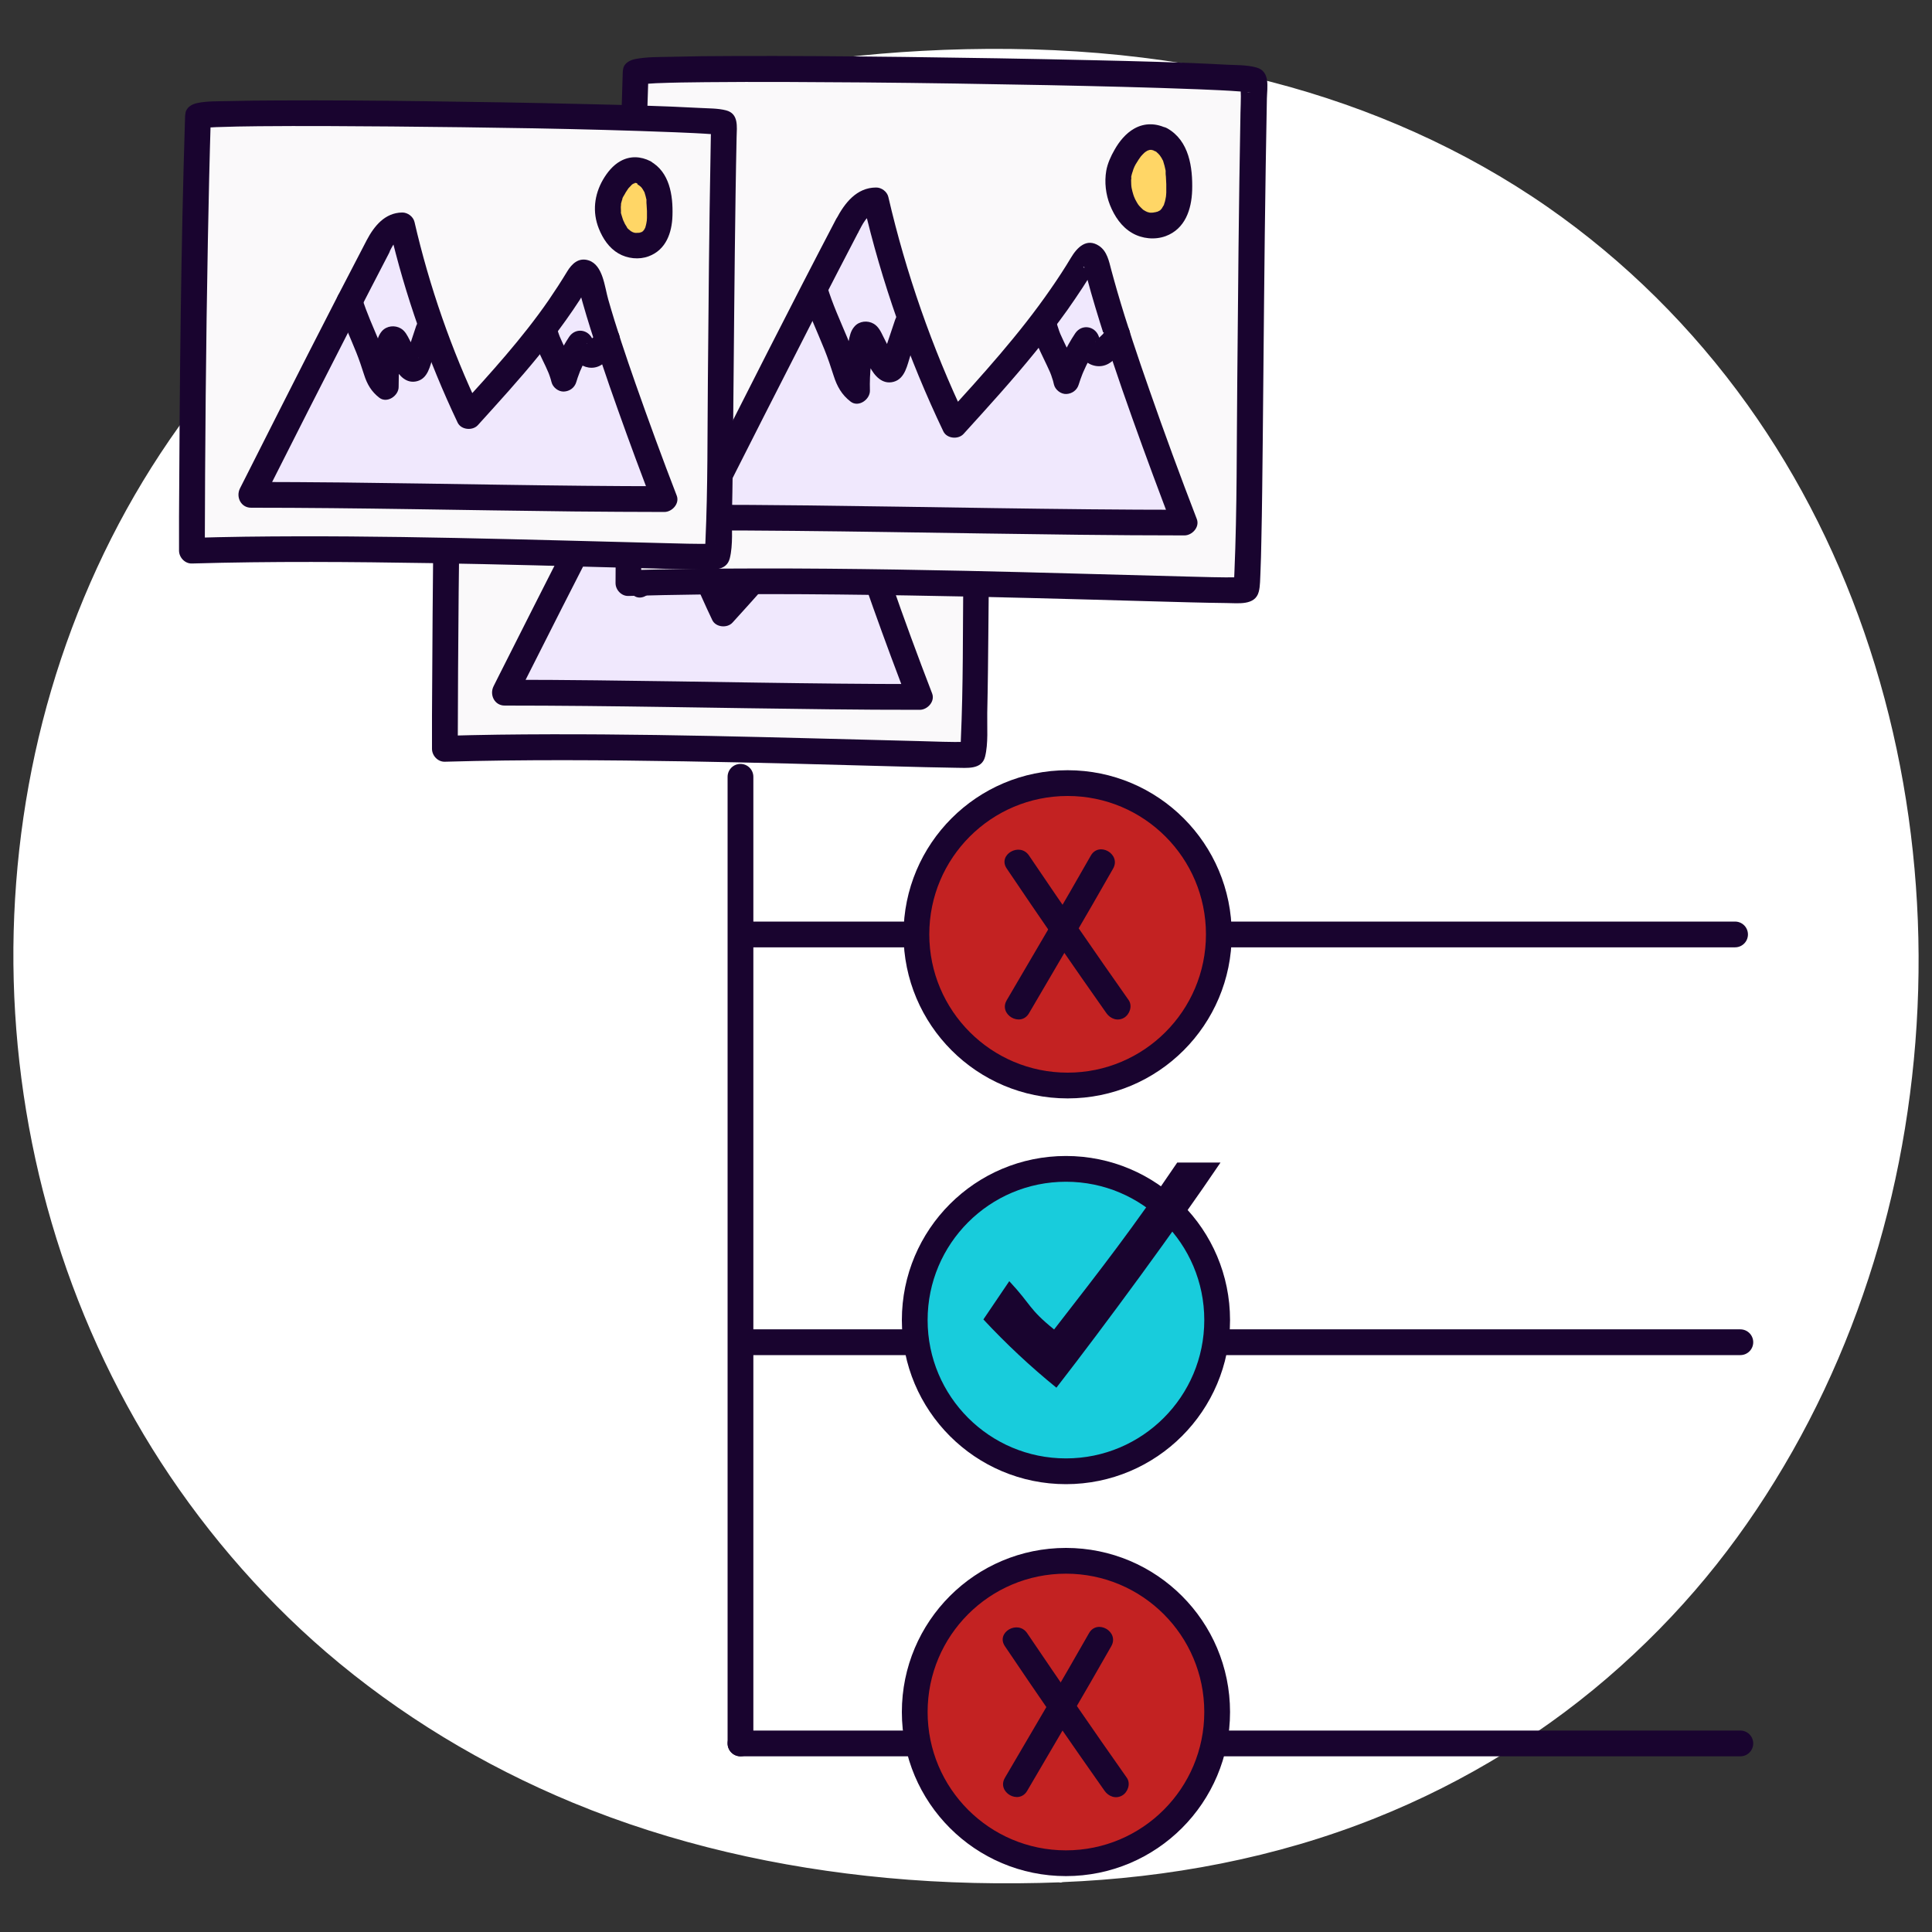 <?xml version="1.0" encoding="UTF-8"?>
<svg xmlns="http://www.w3.org/2000/svg" viewBox="0 0 150 150">
  <rect x="0" y="0" width="150" height="150" fill="#333333" stroke="none"/>
  <defs>
    <style>
      .cls-1 {
        fill: #f0e8fd;
      }

      .cls-2, .cls-3 {
        fill: #fff;
      }

      .cls-4 {
        fill: #ffd666;
      }

      .cls-5 {
        fill: #faf9fa;
      }

      .cls-6 {
        fill: #19042f;
      }

      .cls-7 {
        fill: #18ccdc;
      }

      .cls-7, .cls-8 {
        stroke-miterlimit: 10;
      }

      .cls-7, .cls-8, .cls-3 {
        stroke: #19042f;
        stroke-width: 2px;
      }

      .cls-8 {
        fill: #c32222;
      }

      .cls-3 {
        stroke-linecap: round;
        stroke-linejoin: round;
      }
    </style>
  </defs>
  <g id="Layer_1" data-name="Layer 1">
    <g>
      <path class="cls-2" d="m82.42,145.13c86.66-3.35,89.02-138.3-2.71-140.31-105.57-2.32-102.41,144.38,2.71,140.31Z"/>
      <path class="cls-2" d="m82.42,146.13c8.33-.33,16.63-1.88,24.38-4.98,6.98-2.79,13.43-6.76,19.02-11.78s9.82-10.48,13.35-16.7c3.5-6.18,6.07-12.9,7.69-19.81s2.32-14.22,2.04-21.39-1.51-14.29-3.73-21.1-5.37-13.18-9.5-18.95c-4.27-5.96-9.5-11.16-15.52-15.35-6.46-4.49-13.76-7.71-21.37-9.69-8.85-2.3-18.09-2.92-27.2-2.43-8.57.46-17.13,1.98-25.21,4.91-7.15,2.59-13.87,6.25-19.84,10.96-5.49,4.34-10.25,9.57-14.09,15.41-3.71,5.64-6.55,11.86-8.46,18.34s-2.88,13.26-2.94,20.01c-.05,6.78.83,13.58,2.62,20.12s4.54,12.94,8.14,18.74,8.24,11.29,13.52,15.83c5.71,4.9,12.19,8.8,19.13,11.68,7.77,3.22,16.04,5.07,24.4,5.85,4.51.42,9.05.51,13.57.34,1.28-.05,1.29-2.05,0-2-8.88.34-17.81-.36-26.44-2.51-7.41-1.84-14.53-4.74-21.03-8.77-5.94-3.69-11.26-8.28-15.79-13.65-4.27-5.07-7.83-10.92-10.46-17.08s-4.3-12.59-5.09-18.88c-.82-6.52-.75-13.36.21-19.71s2.88-12.94,5.6-18.78,6.52-11.66,11.02-16.55c4.8-5.22,10.37-9.54,16.58-12.95,6.86-3.77,14.33-6.3,22.01-7.79,8.86-1.72,18.08-2.11,27.07-1.27,8.11.76,16.17,2.74,23.57,6.18,6.62,3.08,12.64,7.24,17.79,12.4s8.98,10.71,12.09,17.02,5.15,12.88,6.32,19.73c1.16,6.77,1.4,13.89.72,20.82s-2.31,13.82-4.86,20.34-5.99,12.52-10.25,17.82-9.77,10.28-15.79,13.99c-6.51,4.01-13.71,6.74-21.2,8.25-3.98.8-8.01,1.25-12.07,1.41-1.28.05-1.29,2.05,0,2Z"/>
    </g>
  </g>
  <g id="Layer_6" data-name="Layer 6">
    <g>
      <g>
        <line class="cls-3" x1="57.49" y1="60.31" x2="57.49" y2="135.36"/>
        <line class="cls-3" x1="134.71" y1="72.55" x2="58.42" y2="72.55"/>
        <line class="cls-3" x1="135.12" y1="104.21" x2="58.42" y2="104.21"/>
        <line class="cls-3" x1="135.12" y1="135.36" x2="57.49" y2="135.36"/>
        <circle class="cls-8" cx="82.89" cy="72.54" r="11.74"/>
        <circle class="cls-7" cx="82.76" cy="102.49" r="11.74"/>
        <path class="cls-6" d="m76.35,102.44c1.76,1.89,3.66,3.67,5.67,5.3,3.78-4.87,9.29-12.37,12.74-17.48h-3.36c-3.46,5.11-5.78,8.09-9.56,12.96-2.01-1.63-1.71-1.85-3.48-3.75l-2.01,2.97Z"/>
        <circle class="cls-8" cx="82.76" cy="132.92" r="11.74"/>
        <g>
          <path class="cls-6" d="m78.16,67.43c2.54,3.77,5.12,7.51,7.74,11.23.31.44.87.65,1.37.36.44-.26.67-.92.36-1.37-2.62-3.72-5.19-7.46-7.74-11.23-.72-1.06-2.45-.06-1.73,1.01h0Z"/>
          <path class="cls-6" d="m79.89,78.67c2.19-3.74,4.39-7.46,6.53-11.23.64-1.12-1.09-2.13-1.73-1.01-2.14,3.77-4.34,7.49-6.53,11.23-.65,1.11,1.08,2.12,1.73,1.01h0Z"/>
        </g>
        <g>
          <path class="cls-6" d="m78.02,127.81c2.54,3.77,5.12,7.51,7.74,11.23.31.44.87.65,1.37.36.44-.26.67-.92.36-1.37-2.62-3.72-5.19-7.46-7.74-11.23-.72-1.06-2.45-.06-1.73,1.01h0Z"/>
          <path class="cls-6" d="m79.75,139.04c2.19-3.74,4.39-7.46,6.53-11.23.64-1.12-1.09-2.13-1.73-1.01-2.14,3.77-4.34,7.49-6.53,11.23-.65,1.11,1.08,2.12,1.73,1.01h0Z"/>
        </g>
      </g>
      <g>
        <g>
          <path class="cls-5" d="m35.02,24.27c.02-.59,41.04.04,41.03.54-.3,13.18-.25,33.5-.56,33.76-.31.27-24.7-.91-40.95-.43,0,0,.04-20.2.48-33.87Z"/>
          <path class="cls-6" d="m35.98,24.53c-.06.37-.4.56-.65.66.02-.01.05-.01.08-.02.22-.07-.32.02.05,0,.33-.02.65-.05.98-.06,1.1-.05,2.19-.06,3.29-.07,3.48-.03,6.96-.01,10.44.02,7.38.07,14.76.16,22.13.46.97.04,1.94.08,2.91.15.13.01.27.03.4.04.31.03-.24-.09.03,0,.3.1-.26-.17-.3-.21-.43-.43-.29-.76-.3-.21,0,.17,0,.33-.01.5,0,.39-.02.79-.02,1.18-.11,5.96-.16,11.91-.22,17.87-.04,4.19,0,8.4-.19,12.59,0,.21-.02.43-.03.64,0,.08-.02.15-.02.23-.01.26.07-.26,0-.07.07-.24.59-.69.83-.64-.1-.02-.24.01-.35.01-1.21.03-2.42-.03-3.63-.06-10.91-.27-21.82-.64-32.74-.5-1.38.02-2.75.05-4.12.09l1,1c.02-8.09.09-16.18.24-24.27.06-3.2.13-6.4.23-9.6.04-1.29-1.96-1.29-2,0-.33,10.42-.42,20.84-.47,31.27,0,.87,0,1.74,0,2.61,0,.53.46,1.02,1,1,6.2-.18,12.4-.13,18.6-.03,5.43.09,10.85.24,16.28.39,1.6.04,3.21.09,4.81.11.82,0,1.99.17,2.25-.86s.15-2.32.17-3.4c.05-2.24.07-4.48.09-6.71.06-6.08.1-12.16.19-18.24.02-1.48.05-2.95.08-4.43.02-.82.2-1.89-.8-2.16-.65-.18-1.4-.16-2.07-.19-2.97-.16-5.95-.23-8.92-.3-4.14-.1-8.29-.17-12.43-.22-3.81-.05-7.62-.08-11.44-.06-1.35,0-2.69.02-4.04.05-.77.02-1.6,0-2.36.15-.4.08-.84.32-.92.77-.09.53.14,1.08.7,1.23.48.13,1.14-.16,1.23-.7Z"/>
        </g>
        <g>
          <g>
            <path class="cls-1" d="m49.05,34.42c.41-.79,1.01-1.7,1.89-1.66,1.75,7.64,5.21,14.87,5.21,14.87,3.27-3.6,6.18-6.8,8.66-10.98.05-.08.09-.16.17-.2.27-.16.52.24.6.54,1.35,5.56,5.83,17.11,5.83,17.11-10.34,0-21.9-.33-32.24-.33,0,0,6.29-12.5,9.88-19.35Z"/>
            <path class="cls-6" d="m49.92,34.92c.2-.37.53-1.15,1.03-1.16l-.96-.73c1.2,5.18,3.02,10.31,5.31,15.11.27.57,1.16.65,1.57.2,1.62-1.78,3.24-3.57,4.76-5.44.73-.9,1.44-1.82,2.12-2.77.36-.51.71-1.02,1.05-1.54.28-.42.54-1.1.9-1.43l-.44.26.13-.03h-.53l.13.04-.44-.26c.16.13.18.48.23.68.09.33.18.67.27,1,.19.67.39,1.34.6,2,.47,1.49.97,2.97,1.48,4.45.88,2.52,1.79,5.03,2.74,7.53.2.52.39,1.04.59,1.55l.96-1.27c-8.39,0-16.78-.2-25.16-.29-2.36-.03-4.72-.04-7.07-.04l.86,1.5c2.39-4.74,4.79-9.48,7.21-14.2.88-1.72,1.77-3.44,2.67-5.15.6-1.14-1.13-2.15-1.73-1.01-3.08,5.88-6.07,11.8-9.06,17.73-.27.54-.55,1.08-.82,1.63-.33.66.07,1.5.86,1.5,8.39,0,16.78.2,25.16.29,2.36.03,4.72.04,7.07.04.6,0,1.2-.65.96-1.27-1.11-2.88-2.18-5.78-3.19-8.7-.76-2.17-1.5-4.35-2.13-6.56-.27-.94-.38-2.44-1.29-2.98-.82-.48-1.5.08-1.92.75-.47.76-.94,1.51-1.45,2.24-2.06,2.98-4.51,5.66-6.94,8.34l1.57.2c-2.22-4.65-3.95-9.63-5.11-14.64-.1-.42-.54-.74-.96-.73-1.34.02-2.17,1.06-2.76,2.15s1.12,2.15,1.73,1.01Z"/>
          </g>
          <g>
            <path class="cls-4" d="m69.83,28.72c.77.41,1.14,1.34,1.19,2.21.05.87.36,3.49-1.79,3.49-1.47,0-2.36-1.88-2.2-3.34.08-.72,1.17-3.21,2.79-2.36Z"/>
            <path class="cls-6" d="m69.32,29.58c.07.04.14.08.21.13-.19-.13.01.02.04.05s.19.23.05.04c.05.07.09.13.13.2.03.05.05.1.08.14.13.22-.05-.18.03.07.06.19.11.37.15.56.05.27,0-.21,0,.06,0,.04,0,.07,0,.11,0,.07,0,.14.01.2.01.17.02.34.03.51,0,.18,0,.37,0,.55,0,.1-.02.21-.02.31-.01.2.05-.25,0-.06-.01.06-.02.12-.03.18-.02.09-.04.19-.07.28,0,.01-.05.14-.05.15-.03-.02.12-.25.02-.05-.04.07-.08.14-.13.22-.09.16.17-.17.03-.05-.01,0-.14.14-.14.14-.03-.05.23-.14.04-.04-.03.02-.06.03-.09.05-.14.09-.11-.03.04-.01-.04,0-.13.04-.17.05-.2.05-.05-.04.02,0-.02-.02-.17.01-.2.01-.05,0-.09,0-.14,0-.11,0-.09,0,.06.01-.04,0-.09-.02-.13-.03-.02,0-.19-.05-.19-.06,0,.01.2.1,0-.01-.02,0-.17-.09-.17-.11,0,0,.19.17.04.03-.07-.06-.27-.2-.29-.29l.07.09s-.06-.08-.08-.12c-.05-.07-.09-.14-.13-.21-.04-.07-.19-.44-.1-.19-.05-.14-.1-.28-.14-.42-.02-.09-.1-.28-.08-.36v.12s0-.1,0-.15c0-.1-.01-.19-.01-.29,0-.12.02-.24.02-.36,0,.35-.03.18,0,.04.02-.08.05-.17.08-.25.01-.04.03-.08.04-.11,0-.02.02-.05.03-.07.04-.1.03-.06-.04.09-.01-.07.13-.28.17-.35.06-.1.11-.2.18-.3.03-.05.07-.1.1-.15.16-.22-.09.1.02-.03.08-.09.16-.17.24-.25l.04-.04c.08-.07.06-.05-.07.05.02-.05.14-.09.19-.12.16-.11.06.05-.04,0,.02,0,.12-.04.15-.05.23-.08-.06.05-.05,0,0,0,.21-.01.22,0-.02-.03-.25-.05-.03.01.27.08-.1-.06.06.02.47.24,1.11.14,1.37-.36.24-.45.14-1.12-.36-1.37-.75-.38-1.58-.42-2.33,0-.58.33-1.04.88-1.36,1.46-.67,1.18-.83,2.51-.32,3.79.31.78.79,1.51,1.54,1.94.69.4,1.59.5,2.34.22,1.35-.5,1.82-1.83,1.85-3.17.05-1.57-.22-3.4-1.73-4.24-.46-.26-1.11-.12-1.37.36s-.13,1.1.36,1.37Z"/>
          </g>
          <g>
            <path class="cls-1" d="m46.89,38.69c.5,1.68,1.51,3.56,2.01,5.24.16.53.34,1.1.8,1.42-.02-1.16.09-2.31.35-3.44.03-.11.07-.25.19-.27.13-.03.23.11.29.23.29.56.57,1.12.86,1.68.12.23.37.51.59.36.08-.06.12-.16.15-.25.31-.93.62-1.85.93-2.78"/>
            <path class="cls-6" d="m45.92,38.96c.39,1.29.99,2.53,1.47,3.73.23.58.43,1.16.62,1.75.24.73.57,1.31,1.18,1.79s1.52-.17,1.5-.86c0-.58.01-1.16.07-1.73.03-.25.05-.43.09-.69.02-.13.04-.25.07-.38.02-.08.03-.17.05-.25.08-.25,0-.19-.24.2l-.5.14h.07c-.17-.04-.34-.09-.5-.13-.19-.24-.23-.28-.14-.13.04.07.08.15.11.22.08.15.15.3.23.45.13.26.27.52.4.78.34.66.93,1.3,1.76,1.08s.98-1.17,1.22-1.87c.21-.63.42-1.26.63-1.89.17-.5-.19-1.11-.7-1.23-.55-.13-1.05.17-1.23.7-.16.48-.32.97-.49,1.45-.08.23-.15.46-.23.69-.04.13-.08.25-.13.38l-.04.13c-.1.24-.03.18.2-.19l.5-.14c.12-.01.24.12.35.13.05,0,.05.09,0-.03-.06-.15-.15-.3-.23-.45-.15-.3-.3-.6-.46-.89-.17-.33-.34-.69-.68-.89-.46-.27-1.08-.21-1.45.19-.5.55-.52,1.53-.61,2.24s-.13,1.41-.11,2.11l1.5-.86c.08.05.07.04-.01-.04.05.08.05.07-.02-.03-.02-.03-.18-.35-.12-.2-.11-.25-.17-.52-.25-.78-.18-.55-.39-1.1-.61-1.63-.48-1.14-.97-2.19-1.34-3.4-.16-.52-.7-.84-1.23-.7s-.86.71-.7,1.23h0Z"/>
          </g>
          <g>
            <path class="cls-1" d="m62.09,41.01c.29,1.24,1.2,2.49,1.49,3.73.3-.98.75-1.91,1.32-2.75.16.47.54,1.06,1.01.87.11-.05.2-.13.29-.22.45-.48.51-.41.75-1.02"/>
            <path class="cls-6" d="m61.13,41.28c.17.71.49,1.37.81,2.03.15.31.3.62.43.93-.07-.16,0,0,.03.07.02.06.05.13.07.19.06.17.11.33.15.51.1.41.54.75.96.73.45-.02.83-.3.96-.73.07-.24.16-.47.25-.7.02-.05.04-.11.07-.16.06-.14-.06.14,0,0,.06-.12.11-.24.16-.36.22-.45.47-.88.74-1.29l-1.83-.24c.16.45.38.89.74,1.21.49.43,1.18.57,1.77.25.32-.18.61-.49.86-.76.3-.32.44-.66.6-1.06.19-.49-.21-1.12-.7-1.23-.58-.13-1.02.18-1.23.7-.1.25.09-.18,0,.02-.02.04-.04.08-.06.12-.02.03-.04.06-.06.09-.07.13.17-.18.06-.08-.14.13-.27.27-.4.4-.01.01-.13.13-.13.13-.03-.03.26-.13.28-.13.06,0,.33.05.18,0,.14.07.18.08.11.04-.06-.04-.03-.02.09.07.01-.03-.19-.14-.05-.04.11.07,0-.01-.04-.06-.04-.06-.06-.12-.1-.18-.09-.18.07.19,0,0-.14-.38-.42-.66-.83-.72s-.77.14-1,.48c-.61.92-1.09,1.94-1.42,2.99h1.93c-.17-.71-.49-1.37-.81-2.03-.15-.31-.3-.62-.43-.93.07.16,0,0-.03-.07-.02-.06-.05-.13-.07-.19-.06-.17-.11-.33-.15-.51-.12-.51-.73-.86-1.23-.7-.53.17-.83.69-.7,1.23h0Z"/>
          </g>
        </g>
      </g>
      <g>
        <g>
          <path class="cls-5" d="m49.35,5.62c.02-.69,48.05.05,48.04.63-.35,15.43-.29,39.22-.65,39.53-.36.31-28.92-1.07-47.95-.5,0,0,.05-23.65.56-39.66Z"/>
          <path class="cls-6" d="m50.32,5.89c-.07.44-.4.53-.65.66.03-.02.06-.01.09-.02.26-.09-.29.02.07,0s.74-.05,1.11-.07c1.29-.05,2.57-.07,3.86-.08,4.09-.04,8.18-.01,12.27.02,4.76.04,9.52.12,14.28.21,3.88.08,7.77.17,11.65.32,1.13.05,2.27.09,3.4.18.16.01.32.03.48.04.21.02.09.04-.08-.01.02,0,.14,0,.15.02,0,.01.07,0,.09.02.09.06-.24-.11-.21-.09-.22-.13-.41-1.01-.47-.76-.08.35-.02.79-.02,1.15,0,.42-.02.84-.03,1.26-.13,6.97-.19,13.94-.25,20.91-.05,4.92-.01,9.85-.22,14.77-.01.26-.02.52-.04.78,0,.09-.02.18-.02.26-.02.27.06-.25,0-.05,0,.02,0,.04-.01.05.05-.15.24-.43.44-.55.14-.09.33-.12.39-.11-.12-.02-.27.01-.39.02-1.4.03-2.8-.03-4.2-.06-5.67-.14-11.34-.32-17.01-.44-7.11-.15-14.21-.24-21.32-.15-1.63.02-3.27.05-4.9.1l1,1c0-2.99.02-5.98.05-8.97.05-6.45.12-12.9.24-19.34.07-3.78.15-7.57.28-11.35.04-1.29-1.96-1.29-2,0-.22,6.8-.33,13.6-.41,20.41-.07,5.38-.11,10.77-.14,16.15,0,1.03,0,2.07-.01,3.1,0,.53.46,1.02,1,1,7.23-.21,14.47-.16,21.7-.04,6.37.1,12.74.28,19.11.46,1.88.05,3.76.11,5.63.13.87,0,2.22.22,2.5-.88.12-.47.1-1,.13-1.48.04-.82.05-1.63.07-2.45.06-2.63.08-5.26.11-7.9.07-7.08.12-14.17.23-21.25.03-1.74.06-3.47.09-5.21.02-.89.28-2.1-.81-2.41-.74-.21-1.62-.18-2.38-.22-3.48-.19-6.98-.27-10.47-.35-4.83-.11-9.66-.19-14.5-.25-4.47-.05-8.94-.09-13.41-.07-1.56,0-3.12.02-4.68.06-.91.02-1.87,0-2.77.17-.41.08-.89.31-.96.78-.08.53.13,1.08.7,1.23.47.13,1.15-.16,1.23-.7Z"/>
        </g>
        <g>
          <g>
            <path class="cls-1" d="m65.79,17.5c.48-.92,1.18-1.99,2.22-1.94,2.05,8.95,6.1,17.42,6.1,17.42,3.83-4.22,7.24-7.96,10.14-12.86.05-.09.11-.18.2-.23.32-.18.61.28.7.64,1.59,6.51,6.82,20.03,6.82,20.03-12.11,0-25.64-.39-37.75-.39,0,0,7.37-14.64,11.57-22.66Z"/>
            <path class="cls-6" d="m66.65,18.01c.27-.5.68-1.44,1.35-1.45l-.96-.73c1.4,6.05,3.52,12.05,6.2,17.66.27.57,1.16.65,1.57.2,1.89-2.08,3.78-4.16,5.55-6.34.87-1.07,1.71-2.16,2.51-3.28.4-.57.79-1.14,1.17-1.72.2-.31.4-.63.6-.94.16-.25.29-.61.51-.81l-.44.26.14-.04h-.53c-.43-.08-.07-.15-.13-.02-.01.02.05.19.06.23.04.18.09.35.14.53.1.38.2.75.31,1.13.22.78.46,1.56.7,2.34.54,1.74,1.13,3.47,1.72,5.19,1.03,2.96,2.1,5.9,3.21,8.84.23.6.45,1.19.68,1.79l.96-1.27c-9.85,0-19.7-.23-29.55-.34-2.73-.03-5.47-.05-8.2-.05l.86,1.5c2.79-5.55,5.6-11.08,8.43-16.61,1.04-2.02,2.08-4.04,3.13-6.05.6-1.14-1.13-2.15-1.73-1.01-3.6,6.88-7.1,13.82-10.6,20.75-.32.64-.64,1.27-.96,1.91s.07,1.5.86,1.5c9.85,0,19.7.23,29.55.34,2.73.03,5.47.05,8.2.05.6,0,1.2-.65.96-1.27-1.28-3.32-2.51-6.66-3.68-10.02-.89-2.54-1.75-5.09-2.5-7.67-.16-.55-.31-1.1-.46-1.65-.18-.68-.32-1.45-.95-1.87-.97-.64-1.71.13-2.18.92s-1.02,1.63-1.57,2.42c-2.43,3.52-5.31,6.68-8.18,9.84l1.57.2c-2.6-5.45-4.64-11.3-6-17.18-.1-.42-.54-.74-.96-.73-1.51.01-2.43,1.21-3.08,2.44-.6,1.14,1.12,2.15,1.73,1.01Z"/>
          </g>
          <g>
            <path class="cls-4" d="m90.11,10.83c.9.48,1.34,1.57,1.4,2.59.06,1.02.43,4.08-2.1,4.08-1.72,0-2.77-2.2-2.57-3.91.1-.85,1.37-3.76,3.27-2.76Z"/>
            <path class="cls-6" d="m89.61,11.69c.08.05.17.09.24.15-.16-.12.07.08.08.09.01.01.21.24.09.09.06.08.11.16.16.24.03.06.06.11.09.17.14.25-.04-.16.05.12.07.22.13.44.17.66.06.3,0-.18.01.12,0,.04,0,.09,0,.13,0,.08.01.16.02.24.01.2.02.4.03.6,0,.21,0,.43,0,.64,0,.12-.02.24-.03.37-.02.22.05-.24,0-.02-.02.07-.02.14-.04.21-.02.11-.05.22-.09.32-.01.04-.03.14-.06.17.13-.14.06-.13,0-.02-.05.09-.1.17-.15.25-.1.17.16-.15.01-.02-.04.03-.12.16-.17.16l.11-.08s-.07.05-.1.07c-.03.02-.07.04-.11.06-.08.05-.23.06,0,0-.07.02-.13.04-.19.06-.06.01-.29.04-.02.02-.08,0-.16.01-.24.02-.05,0-.11,0-.16,0-.12,0-.11,0,.03.01-.05,0-.1-.02-.15-.03-.08-.02-.15-.04-.22-.07.23.08,0,0-.04-.03-.07-.04-.13-.08-.2-.12.03.02.15.14.02.01-.12-.11-.23-.22-.34-.34.15.17-.02-.03-.04-.06-.05-.08-.11-.17-.15-.25-.03-.06-.07-.12-.1-.19-.01-.03-.12-.29-.04-.08-.06-.16-.12-.33-.16-.5-.04-.14-.06-.28-.09-.43.04.24,0-.04,0-.08,0-.11-.01-.23-.01-.34,0-.13.05-.29.02-.42.04.23-.05.25-.01.12.01-.04.02-.08.03-.13.02-.1.06-.19.09-.29.02-.07.14-.45.05-.15.08-.26.26-.53.41-.76.04-.06.08-.12.12-.17.03-.04.05-.07.08-.11-.09.11-.1.12-.03.04.09-.1.18-.2.28-.29.05-.04.22-.16,0-.01.07-.05.15-.09.22-.14.07-.04.25-.09,0,0,.06-.02.12-.04.18-.06h.06c.11-.03.08-.03-.08,0,.04-.03.21,0,.26,0-.28-.02-.07,0,0,.02.05.01.09.03.14.05-.12-.05-.13-.05-.03,0,.48.24,1.08.13,1.37-.36.26-.44.13-1.12-.36-1.37-.83-.42-1.73-.46-2.55,0-.66.37-1.17,1-1.53,1.64-.29.5-.55,1.07-.65,1.64-.15.88-.04,1.83.29,2.66.35.87.89,1.69,1.72,2.17.77.45,1.77.55,2.61.24,1.5-.56,2-2.06,2.05-3.55.05-1.78-.23-3.86-1.94-4.82-.47-.26-1.09-.11-1.37.36s-.11,1.1.36,1.37Z"/>
          </g>
          <g>
            <path class="cls-1" d="m63.25,22.51c.59,1.97,1.77,4.17,2.36,6.14.19.62.4,1.29.93,1.67-.03-1.35.11-2.71.41-4.03.03-.13.09-.29.22-.32.15-.03.27.13.34.27.33.65.67,1.31,1,1.96.14.27.44.59.69.42.09-.07.14-.18.17-.29.36-1.08.73-2.17,1.09-3.25"/>
            <path class="cls-6" d="m62.29,22.77c.45,1.5,1.14,2.92,1.72,4.37.27.67.5,1.36.72,2.05.26.81.62,1.46,1.31,1.99.62.48,1.52-.17,1.5-.86s.01-1.35.08-2.03c.03-.29.07-.57.12-.85.03-.15.05-.3.08-.44.02-.1.04-.2.06-.29.08-.26.01-.21-.21.13l-.5.14h.09c-.17-.04-.34-.09-.5-.13-.16-.21-.2-.24-.11-.09.04.09.09.17.13.26.09.17.18.35.27.52.16.31.31.61.47.92.36.7.98,1.43,1.87,1.18s1.05-1.31,1.3-2.07.49-1.48.74-2.22c.17-.51-.2-1.09-.7-1.23-.55-.15-1.06.18-1.23.7-.19.57-.38,1.13-.57,1.7-.09.27-.18.54-.27.81-.05.15-.1.3-.15.44l-.05.15c-.1.24-.05.21.15-.12l.5-.14c.08,0,.21.12.29.1.03,0,0,.02-.03-.07-.06-.18-.18-.35-.27-.52-.18-.35-.36-.7-.53-1.05s-.36-.76-.73-.98c-.47-.28-1.12-.22-1.49.2-.31.34-.38.76-.47,1.19s-.15.87-.2,1.3c-.1.82-.15,1.65-.13,2.47l1.5-.86s-.07-.1-.1-.13c-.04-.06-.08-.13-.11-.2-.05-.11-.06-.14-.04-.08-.13-.29-.2-.61-.3-.91-.21-.65-.46-1.28-.72-1.91-.55-1.32-1.15-2.61-1.56-3.98-.37-1.23-2.3-.7-1.93.53h0Z"/>
          </g>
          <g>
            <path class="cls-1" d="m81.06,25.22c.34,1.46,1.4,2.91,1.74,4.37.35-1.14.88-2.23,1.54-3.22.19.55.64,1.24,1.18,1.02.13-.05.24-.16.34-.26.53-.56.6-.48.87-1.19"/>
            <path class="cls-6" d="m80.09,25.49c.2.81.57,1.58.93,2.33.17.36.35.72.51,1.09-.06-.15.04.1.05.13.03.08.06.15.08.23.07.19.13.39.17.59.1.41.54.75.96.73.45-.02.83-.3.96-.73.09-.28.18-.55.29-.82.02-.06.05-.13.08-.19.07-.16-.05.11.02-.04.06-.14.13-.28.19-.42.25-.52.55-1.03.87-1.51l-1.83-.24c.18.49.42.99.82,1.34.52.46,1.24.61,1.87.26.36-.2.69-.56.97-.86.32-.35.49-.73.66-1.17.19-.49-.21-1.12-.7-1.23-.58-.13-1.02.18-1.23.7-.11.28.08-.16-.02.06-.02.05-.04.09-.07.14-.02.04-.05.07-.07.11-.08.15.16-.16.04-.06-.16.15-.32.31-.47.47-.03.03-.15.13-.15.15.01-.07.18-.1.23-.1.06,0,.3.05.14,0,.13.06.16.07.09.03-.06-.04-.04-.02.07.05-.01,0-.17-.19-.07-.07.09.11-.04-.06-.05-.09-.04-.07-.08-.14-.11-.21-.1-.19.06.16-.01-.04-.3-.82-1.33-.98-1.83-.24-.71,1.07-1.26,2.24-1.65,3.46h1.93c-.2-.81-.57-1.58-.93-2.33-.17-.36-.35-.72-.51-1.09.06.15-.04-.1-.05-.13-.03-.08-.06-.15-.08-.23-.07-.19-.13-.39-.17-.59-.12-.51-.73-.86-1.23-.7-.53.17-.83.69-.7,1.23h0Z"/>
          </g>
        </g>
      </g>
      <g>
        <g>
          <path class="cls-5" d="m15.35,9.03c.02-.58,40.85.04,40.84.54-.3,13.12-.25,33.35-.55,33.61-.31.26-24.59-.91-40.76-.43,0,0,.04-20.11.48-33.72Z"/>
          <path class="cls-6" d="m16.32,9.29c-.06.37-.4.56-.65.66.02-.01.05-.01.08-.02.22-.07-.32.02.05,0,.33-.02.66-.05.99-.06,1.1-.04,2.2-.06,3.3-.07,3.44-.03,6.89-.01,10.33.02,7.34.07,14.69.16,22.02.45.96.04,1.92.08,2.88.15.14.01.28.03.42.04.35.03-.21-.09.06,0,.3.1-.26-.17-.3-.21-.43-.43-.29-.76-.3-.21,0,.17,0,.33-.01.5,0,.39-.02.79-.02,1.18-.11,5.89-.16,11.79-.21,17.69-.04,4.2,0,8.42-.19,12.62,0,.2-.02.4-.03.6,0,.08-.01.16-.02.24-.01.29.04-.18,0-.05,0,.02,0,.03-.01.05.07-.2.19-.41.44-.55.1-.06.34-.15.41-.12-.07-.03-.29.01-.37.02-1.18.02-2.37-.02-3.55-.05-10.87-.27-21.74-.64-32.61-.5-1.38.02-2.76.05-4.13.09l1,1c.02-8.04.09-16.08.24-24.12.06-3.2.13-6.4.23-9.6.04-1.29-1.96-1.29-2,0-.33,10.36-.42,20.74-.47,31.1,0,.87,0,1.74,0,2.61,0,.53.46,1.02,1,1,6.18-.18,12.37-.13,18.55-.03,5.41.09,10.81.24,16.22.39,1.58.04,3.17.09,4.76.11.82,0,1.97.16,2.23-.87s.15-2.35.17-3.45c.05-2.23.07-4.45.09-6.68.06-6.05.1-12.1.19-18.16.02-1.47.05-2.95.08-4.42.02-.81.17-1.81-.81-2.07-.65-.17-1.4-.15-2.07-.19-2.96-.16-5.92-.23-8.89-.3-4.12-.1-8.24-.17-12.36-.22-3.81-.05-7.61-.08-11.42-.06-1.32,0-2.64.02-3.95.05-.77.02-1.6-.01-2.37.15-.4.08-.84.32-.92.77-.09.53.14,1.08.7,1.23.48.13,1.14-.16,1.23-.7Z"/>
        </g>
        <g>
          <g>
            <path class="cls-1" d="m29.32,19.13c.41-.78,1-1.7,1.89-1.65,1.75,7.61,5.18,14.81,5.18,14.81,3.26-3.59,6.15-6.77,8.62-10.93.04-.08.09-.15.17-.2.27-.15.52.24.6.54,1.35,5.53,5.8,17.03,5.8,17.03-10.29,0-21.8-.33-32.09-.33,0,0,6.27-12.45,9.83-19.27Z"/>
            <path class="cls-6" d="m30.19,19.64c.2-.37.52-1.15,1.02-1.15l-.96-.73c1.2,5.16,3.01,10.27,5.28,15.05.27.57,1.16.65,1.57.2,1.61-1.78,3.23-3.55,4.74-5.41.73-.9,1.44-1.82,2.11-2.76.36-.5.71-1.02,1.05-1.54.27-.42.54-1.1.9-1.42l-.44.26.13-.03h-.53l.13.04-.44-.26c.15.13.17.48.23.68.08.31.17.63.26.94.19.67.39,1.33.6,2,.47,1.49.97,2.98,1.48,4.45.88,2.52,1.79,5.04,2.74,7.54.19.51.38,1.02.58,1.52l.96-1.27c-8.35,0-16.7-.2-25.05-.29-2.35-.02-4.69-.04-7.04-.04l.86,1.5c2.38-4.72,4.77-9.43,7.18-14.13.88-1.71,1.76-3.42,2.65-5.13.6-1.14-1.13-2.15-1.73-1.01-3.06,5.85-6.04,11.75-9.02,17.65-.27.54-.54,1.08-.82,1.62-.33.66.07,1.5.86,1.5,8.35,0,16.7.2,25.05.29,2.35.02,4.69.04,7.04.04.6,0,1.2-.65.96-1.27-1.11-2.87-2.17-5.77-3.19-8.67-.76-2.17-1.5-4.36-2.13-6.57-.28-.97-.4-2.65-1.51-3.02-.77-.25-1.3.24-1.67.85-.46.76-.94,1.5-1.44,2.23-2.05,2.97-4.49,5.64-6.91,8.3l1.57.2c-2.21-4.63-3.93-9.58-5.08-14.57-.1-.42-.54-.74-.96-.73-1.34.02-2.17,1.05-2.75,2.15s1.12,2.15,1.73,1.01Z"/>
          </g>
          <g>
            <path class="cls-4" d="m50,13.46c.77.41,1.14,1.33,1.19,2.2.05.87.36,3.47-1.78,3.47-1.47,0-2.35-1.87-2.19-3.33.08-.72,1.17-3.2,2.78-2.35Z"/>
            <path class="cls-6" d="m49.5,14.32c.07.04.14.08.21.13-.19-.13,0,.02.04.05s.19.23.05.04c.05.07.09.13.13.2.03.05.05.1.08.14.13.22-.05-.18.03.06.06.19.11.37.15.56.05.27,0-.21,0,.06,0,.04,0,.07,0,.11,0,.07,0,.13.01.2.01.17.02.34.03.51,0,.18,0,.36,0,.54,0,.1-.02.21-.02.31-.01.2.05-.25,0-.06-.01.06-.02.12-.03.18-.02.09-.04.19-.07.28,0,.01-.05.14-.05.14-.03-.02.12-.24.02-.05-.04.07-.08.14-.13.21-.09.16.17-.17.03-.05-.01,0-.14.14-.14.14-.03-.05.23-.14.04-.04-.03.02-.06.03-.09.05-.14.09-.11-.03.04-.01-.04,0-.12.04-.17.05-.19.05-.06-.05.02,0-.03-.02-.17.01-.2.01-.05,0-.09,0-.14,0-.11,0-.09,0,.06.02-.04,0-.09-.02-.13-.03-.01,0-.19-.05-.19-.06,0,0,.21.11,0-.01-.02,0-.17-.09-.17-.11,0,0,.19.17.04.03-.07-.06-.27-.2-.29-.29l.07.09s-.06-.08-.08-.12c-.05-.07-.09-.14-.13-.21-.04-.07-.19-.44-.1-.19-.05-.14-.1-.28-.14-.42-.02-.08-.1-.28-.08-.36l.02.12s-.01-.1-.01-.15c0-.1-.01-.19-.01-.29,0-.12.02-.24.02-.35,0,.36-.03.18,0,.04.02-.08.05-.17.07-.25.01-.04.03-.08.04-.11,0-.02.02-.05.03-.07.04-.1.02-.06-.04.09-.02-.07.14-.29.17-.35.05-.1.11-.2.18-.3.03-.05.06-.1.1-.15.16-.22-.09.1.02-.03.08-.09.16-.17.24-.25l.04-.04c.08-.07.06-.05-.07.05.02-.04.15-.09.18-.12.16-.11.06.05-.04,0,.02,0,.12-.04.15-.05.22-.08-.06.05-.05,0,0,0,.21-.01.22,0-.02-.03-.26-.05-.04.01.27.08-.1-.06.06.02.47.24,1.11.14,1.37-.36.24-.45.14-1.12-.36-1.37-.75-.38-1.57-.42-2.32,0-.58.32-1.03.88-1.36,1.45-.67,1.17-.83,2.5-.32,3.78.31.78.79,1.51,1.53,1.94.69.4,1.59.5,2.34.22,1.35-.5,1.81-1.83,1.85-3.16.05-1.57-.22-3.39-1.72-4.22-.46-.26-1.11-.12-1.37.36s-.13,1.1.36,1.37Z"/>
          </g>
          <g>
            <path class="cls-1" d="m27.16,23.39c.5,1.67,1.51,3.54,2.01,5.22.16.53.34,1.1.79,1.42-.02-1.15.09-2.3.35-3.42.03-.11.07-.25.19-.27.13-.03.23.11.29.23.28.56.57,1.11.85,1.67.12.23.37.51.59.36.08-.06.12-.16.15-.25.31-.92.62-1.84.92-2.77"/>
            <path class="cls-6" d="m26.2,23.65c.39,1.28.99,2.53,1.46,3.71.23.57.42,1.15.61,1.74.23.73.57,1.31,1.18,1.78s1.52-.17,1.5-.86c0-.58.01-1.15.07-1.72.03-.25.05-.43.09-.68.02-.13.04-.25.07-.38.02-.08.03-.17.05-.25.08-.25,0-.19-.25.2l-.5.14h.07c-.17-.04-.34-.09-.5-.13-.19-.24-.24-.28-.15-.13.04.07.08.15.11.22.08.15.15.3.23.45.13.26.26.52.4.78.34.66.93,1.3,1.76,1.07s.98-1.16,1.21-1.86c.21-.63.42-1.26.63-1.89.17-.5-.19-1.11-.7-1.23-.55-.13-1.05.17-1.23.7-.16.48-.32.96-.48,1.45-.08.23-.15.46-.23.69-.04.13-.08.25-.13.38l-.04.13c-.1.24-.03.18.2-.19l.5-.14c.12-.01.24.12.35.13.06,0,.05.09,0-.03-.06-.15-.15-.3-.23-.45-.15-.3-.3-.59-.45-.89-.17-.33-.34-.69-.68-.89-.46-.27-1.08-.21-1.45.19-.5.55-.52,1.53-.61,2.23s-.13,1.4-.11,2.1l1.5-.86c.08.05.07.04-.01-.03.05.08.05.07-.02-.03-.02-.03-.18-.35-.12-.2-.11-.25-.17-.52-.25-.77-.18-.55-.39-1.09-.61-1.62-.47-1.14-.96-2.18-1.33-3.38-.16-.52-.7-.84-1.23-.7s-.86.71-.7,1.23h0Z"/>
          </g>
          <g>
            <path class="cls-1" d="m42.3,25.69c.29,1.24,1.19,2.48,1.48,3.72.3-.97.75-1.9,1.31-2.74.16.47.54,1.05,1,.87.11-.05.2-.13.29-.22.45-.47.51-.41.74-1.02"/>
            <path class="cls-6" d="m41.34,25.96c.17.7.49,1.37.8,2.02.15.31.3.61.43.93-.07-.16,0,0,.03.07.02.06.05.13.07.19.06.17.11.33.15.5.1.41.54.75.96.73.45-.02.83-.3.96-.73.07-.24.15-.47.24-.7.02-.05.04-.11.06-.16.06-.14-.06.14,0,0,.06-.12.11-.24.16-.36.22-.44.46-.87.74-1.28l-1.83-.24c.16.44.38.89.74,1.2.49.43,1.18.57,1.77.24.32-.18.6-.49.85-.76.29-.32.44-.66.6-1.06.19-.49-.21-1.12-.7-1.23-.58-.13-1.02.18-1.23.7-.1.24.09-.18,0,.01-.02.04-.04.08-.06.12-.02.03-.04.06-.06.09-.07.13.17-.18.06-.08-.14.13-.27.27-.4.4-.01.01-.13.13-.13.13-.03-.04.26-.13.28-.13.06,0,.33.05.18,0,.14.07.18.08.11.04-.06-.04-.03-.02.09.07.02-.04-.2-.12-.05-.04.05.07.05.07,0,0l-.04-.06c-.03-.06-.06-.12-.1-.18-.09-.18.07.19,0,0-.3-.82-1.33-.98-1.83-.24-.61.92-1.08,1.93-1.41,2.98h1.93c-.17-.7-.49-1.37-.8-2.02-.15-.31-.3-.61-.43-.93.07.16,0,0-.03-.07-.02-.06-.05-.13-.07-.19-.06-.17-.11-.33-.15-.5-.12-.51-.73-.86-1.23-.7-.53.17-.83.69-.7,1.23h0Z"/>
          </g>
        </g>
      </g>
    </g>
  </g>
</svg>